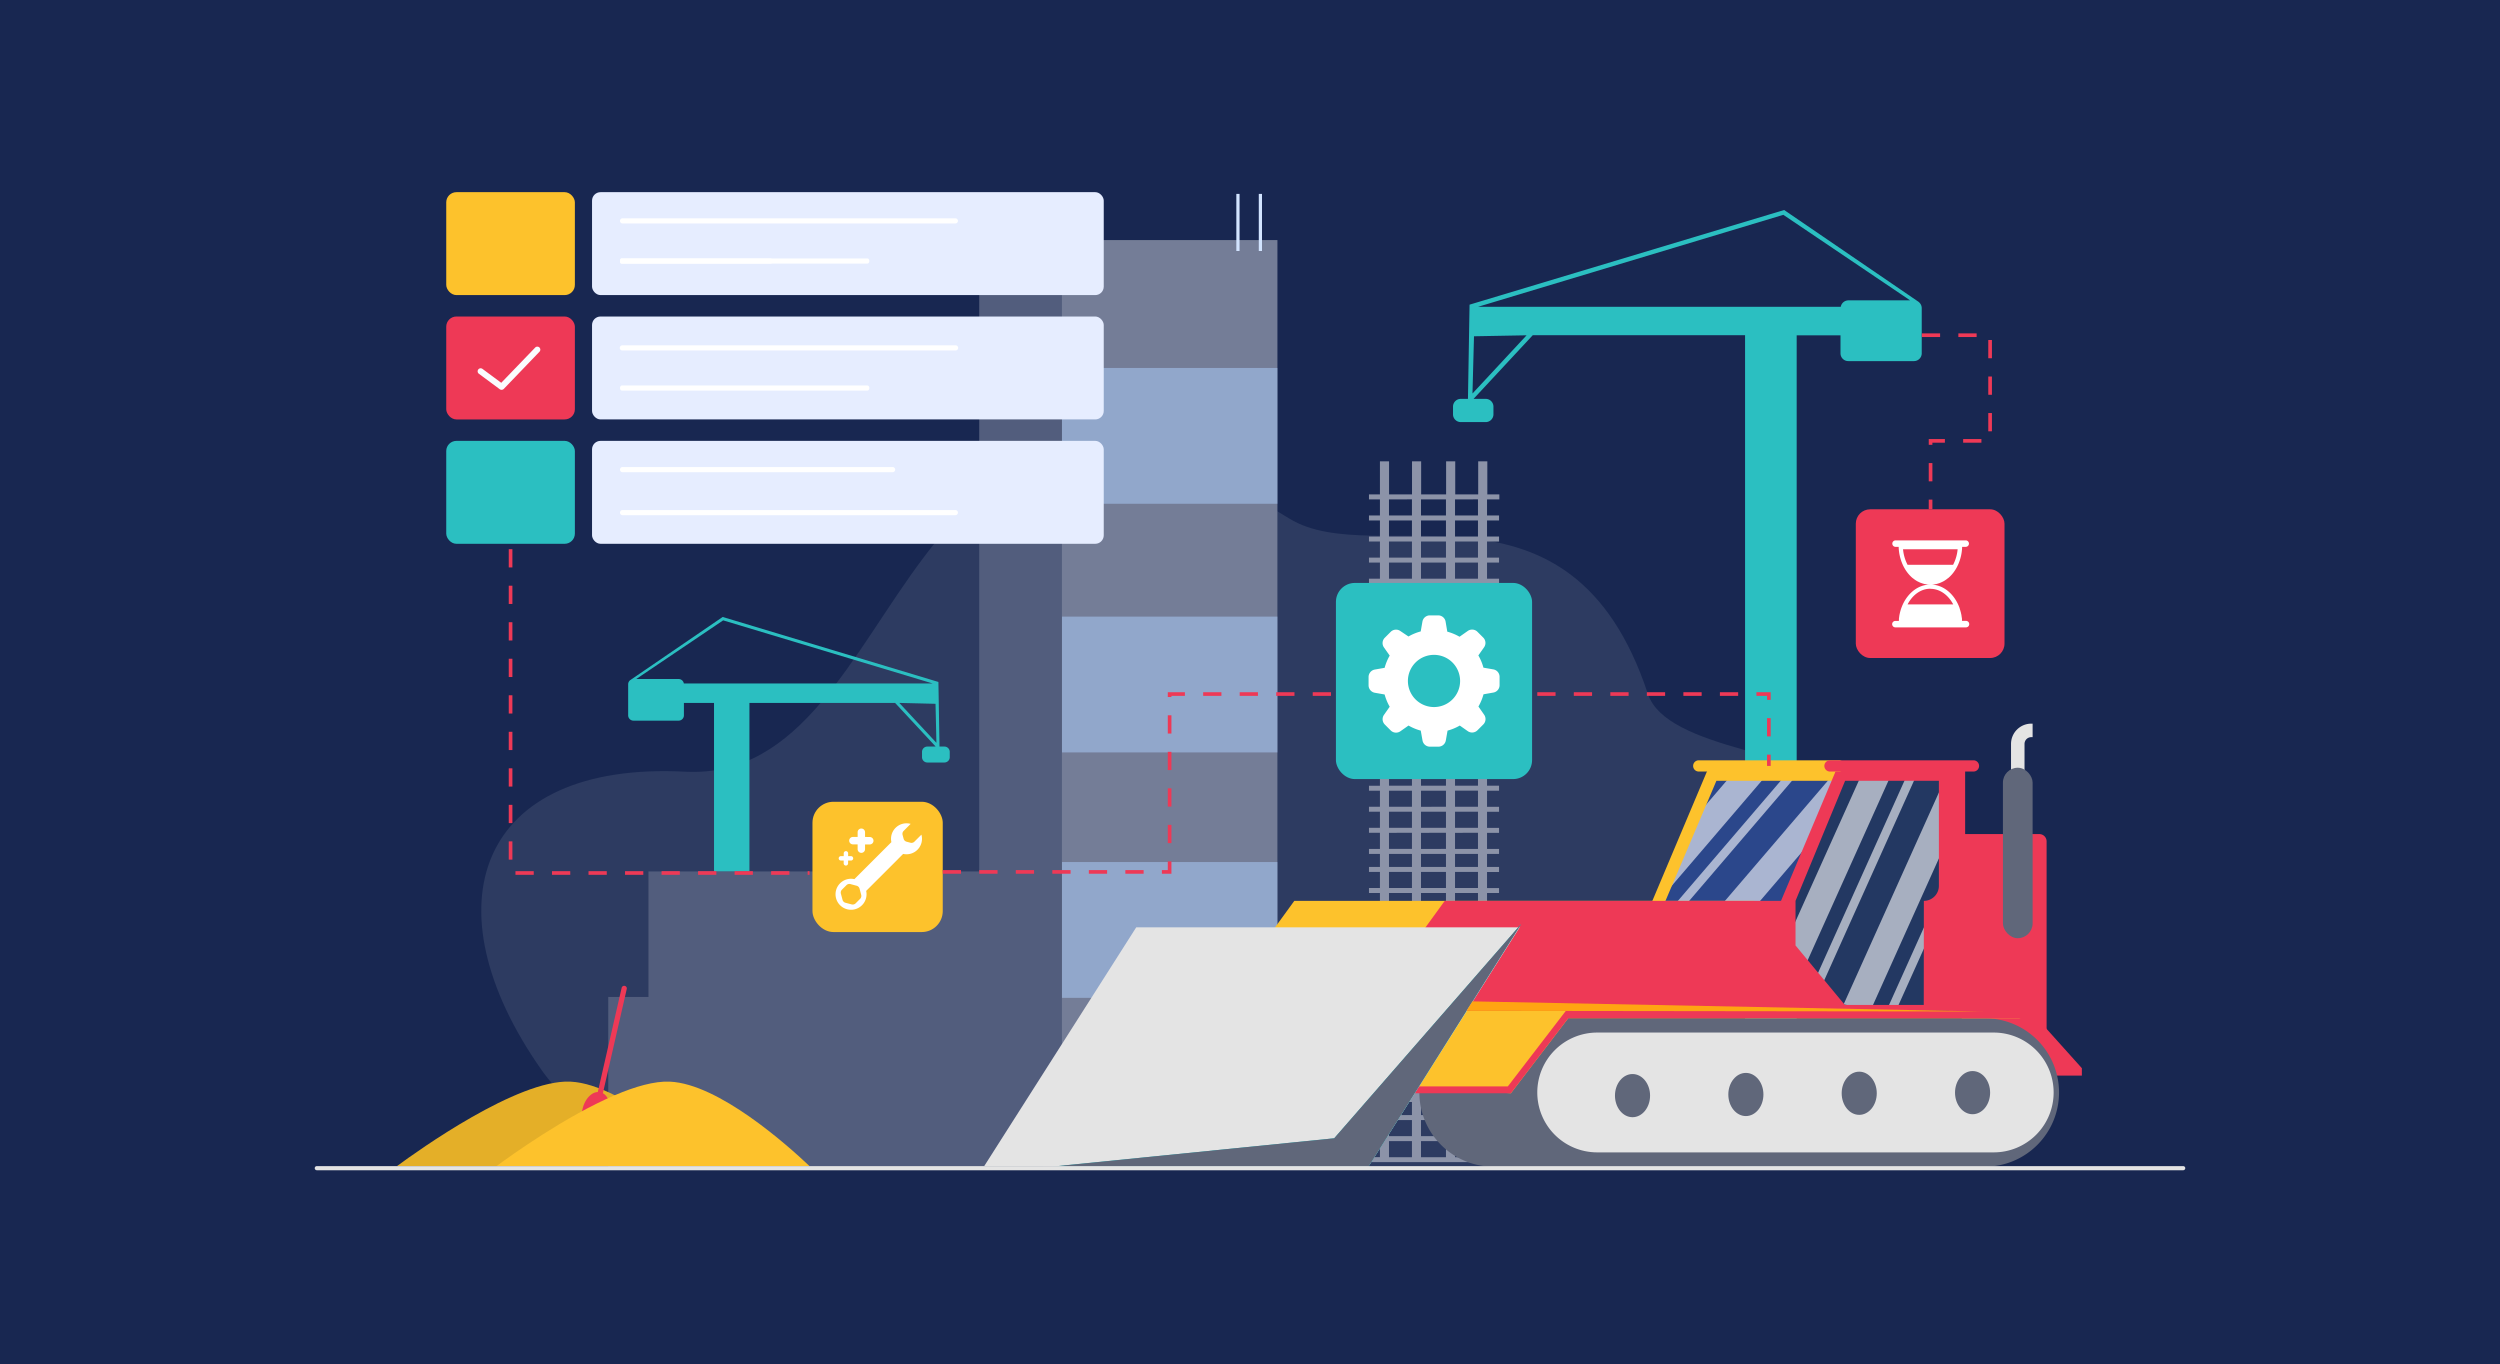 <svg id="Layer_1" data-name="Layer 1" xmlns="http://www.w3.org/2000/svg" xmlns:xlink="http://www.w3.org/1999/xlink" viewBox="0 0 1369 747"><defs><style>.cls-1{fill:#233862;}.cls-2{fill:#2b478b;}.cls-3{fill:#182751;}.cls-4{fill:#ebf2f9;}.cls-12,.cls-4{opacity:0.1;}.cls-5{fill:#2bbfc1;}.cls-15,.cls-21,.cls-6,.cls-8,.cls-9{fill:#fff;}.cls-6{opacity:0.4;}.cls-7{fill:#aed3ff;}.cls-7,.cls-9{opacity:0.5;}.cls-8{opacity:0.25;}.cls-10{fill:#d2e4ff;}.cls-11{fill:#fdc22c;}.cls-13{fill:#ee3956;}.cls-14{clip-path:url(#clip-path);}.cls-15{opacity:0.6;}.cls-16{clip-path:url(#clip-path-2);}.cls-17{fill:#e4e4e4;}.cls-18{fill:#60677a;}.cls-19{fill:#ffa412;}.cls-20{fill:#e6edff;}.cls-22{fill:#fafcfe;}.cls-23{fill:none;stroke:#ee3956;stroke-miterlimit:10;stroke-width:2px;stroke-dasharray:10;}</style><clipPath id="clip-path"><polygon class="cls-1" points="976.24 498.85 1008.5 424.22 1067.31 424.22 1069.34 555.93 997.79 555.93 976.24 525.08 976.24 498.85"/></clipPath><clipPath id="clip-path-2"><polygon class="cls-2" points="908.26 494.61 937.63 425.33 1008.5 425.33 976.98 501.44 908.26 494.61"/></clipPath></defs><rect class="cls-3" x="-23.41" y="-11.37" width="1415.81" height="769.74"/><path class="cls-4" d="M414.25,638.09s-82.29-2-117.45-51.83c-63.7-90.35-35-169.58,78.41-163.68C502.07,429.18,486.43,149.11,706.09,284c47.7,29.28,153.86-32.21,196.27,95.9,10.09,30.47,85.83,32.59,134.78,57,76.78,38.32,55.1,201.86-17.44,202.5S414.25,638.09,414.25,638.09Z"/><path class="cls-5" d="M1048.16,164.48l2.65.94L977,115,804.73,166.83l-.88,51.59h-3.94a4.26,4.26,0,0,0-4.24,4.24v4.24a4.26,4.26,0,0,0,4.24,4.24h13.66a4.25,4.25,0,0,0,4.24-4.24v-4.24a4.25,4.25,0,0,0-4.24-4.24h-6.65l32.42-34.86H955.6V638.61h28.26v-455h24v9.89a4.25,4.25,0,0,0,4.24,4.24h36a4.26,4.26,0,0,0,4.24-4.24V168.72A4.26,4.26,0,0,0,1048.16,164.48Zm-241.83,51,.83-31.33,28.8-.54Zm205.8-51A4.26,4.26,0,0,0,1008,168H809.38l167.17-50.36,69.4,46.82Z"/><path class="cls-5" d="M517.17,408.82h-2.7l-.6-35.38L395.73,337.85l-50.28,34.36a3.51,3.51,0,0,0-.4.27h0a2.89,2.89,0,0,0-1.07,2.24v17a2.92,2.92,0,0,0,2.91,2.91h24.72a2.91,2.91,0,0,0,2.9-2.91v-6.79H391V568.78h19.39V384.91h79.75l22.23,23.91H507.8a2.91,2.91,0,0,0-2.9,2.91v2.91a2.91,2.91,0,0,0,2.9,2.91h9.37a2.92,2.92,0,0,0,2.91-2.91v-2.91A2.92,2.92,0,0,0,517.17,408.82Zm-142.7-34.57a2.91,2.91,0,0,0-2.86-2.42H348.4L396,339.71l114.67,34.54Zm138.31,32.52-20.33-21.86,19.84.49Z"/><rect class="cls-3" x="536.41" y="131.47" width="163.11" height="507.56"/><rect class="cls-6" x="536.41" y="131.47" width="163.11" height="507.56"/><rect class="cls-7" x="581.46" y="201.5" width="118.06" height="74.36"/><rect class="cls-7" x="581.46" y="337.66" width="118.06" height="74.36"/><rect class="cls-7" x="581.46" y="472.06" width="118.06" height="74.36"/><polygon class="cls-3" points="333.07 545.94 355.08 545.94 355.08 477.18 536.41 477.18 536.41 131.47 581.46 131.47 581.46 639.31 536.41 639.31 536.41 639.02 355.08 639.02 355.08 639.02 333.07 639.02 333.07 545.94"/><polygon class="cls-8" points="333.07 545.94 355.08 545.94 355.08 477.18 536.41 477.18 536.41 131.47 581.46 131.47 581.46 639.31 536.41 639.31 536.41 639.02 355.08 639.02 355.08 639.02 333.07 639.02 333.07 545.94"/><path class="cls-3" d="M749.65,273.46v-2.74h6V252.64h5v18.08h12.57V252.64h5v18.08h13.67V252.64h5v18.08h12.57V252.64h5v18.08h6.58v2.74H814.3v8.8h6.58V285H814.3v8.81h6.58v2.74H814.3v8.8h6.58v2.74H814.3v8.8h6.58v2.74H814.3v8.8h6.58v2.74H814.3v7.13h6.58V341H814.3v8.81h6.58v2.74H814.3v8.8h6.58v2.74H814.3v8.8h6.58v2.74H814.3v8.8h6.58v2.74H814.3V396h6.58v2.74H814.3v8.4h6.58v2.74H814.3v8.8h6.58v2.74H814.3v8.8h6.58V433H814.3v8.8h6.58v2.74H814.3v8.81h6.58v2.74H814.3v8.8h6.58v2.74H814.3v7.12h6.58v2.74H814.3v8.8h6.58V489H814.3v8.8h6.58v2.74H814.3v8.81h6.58v2.74H814.3v8.8h6.58v2.74H814.3v8.8h6.58v2.74H814.3V543h6.58v2.74H814.3v8.81h6.58v2.74H814.3v8.8h6.58v2.74H814.3v8.8h6.58v2.74H814.3v8.8h6.58v2.74H814.3v8.81h6.58v2.73H814.3v7.13h6.58v2.74H814.3v8.8h6.58v2.74H814.3v8.8h6.58v2.74H749.65v-2.74h6v-8.8h-6v-2.74h6v-8.8h-6V610.6h6v-7.13h-6v-2.73h6v-8.81h-6v-2.74h6v-8.8h-6v-2.74h6v-8.8h-6v-2.74h6v-8.8h-6v-2.74h6v-8.81h-6V543h6v-7.85h-6v-2.74h6v-8.8h-6v-2.74h6v-8.8h-6v-2.74h6v-8.81h-6V497.8h6V489h-6v-2.74h6v-8.8h-6v-2.74h6V467.6h-6v-2.74h6v-8.8h-6v-2.74h6v-8.81h-6v-2.74h6V433h-6v-2.74h6v-8.8h-6v-2.74h6v-8.8h-6v-2.74h6v-8.4h-6V396h6V387.2h-6v-2.74h6v-8.8h-6v-2.74h6v-8.8h-6v-2.74h6v-8.8h-6v-2.74h6V341h-6V338.3h6v-7.13h-6v-2.74h6v-8.8h-6v-2.74h6v-8.8h-6v-2.74h6v-8.8h-6v-2.74h6V285h-6v-2.74h6v-8.8Zm28.49,0v8.8h13.67v-8.8Zm13.67,348.68v-8.8H778.14v8.8Zm-13.67,2.74v8.8h13.67v-8.8Zm13.67-14.28v-7.13H778.14v7.13Zm0-9.86v-8.81H778.14v8.81Zm0-11.55v-8.8H778.14v8.8Zm0-11.54v-8.8H778.14v8.8Zm0-11.54v-8.8H778.14v8.8Zm0-11.54v-8.81H778.14v8.81Zm0-11.55v-7.85H778.14V543Zm0-10.59v-8.8H778.14v8.8Zm0-11.54v-8.8H778.14v8.8Zm0-11.54v-8.81H778.14v8.81Zm0-11.55V489H778.14v8.8Zm0-11.54v-8.8H778.14v8.8Zm0-11.54V467.6H778.14v7.12Zm0-9.86v-8.8H778.14v8.8Zm0-11.54v-8.81H778.14v8.81Zm0-11.55V433H778.14v8.8Zm0-11.54v-8.8H778.14v8.8Zm0-11.54v-8.8H778.14v8.8Zm0-11.54v-8.4H778.14v8.4Zm0-11.14V387.2H778.14V396Zm0-11.55v-8.8H778.14v8.8Zm0-11.54v-8.8H778.14v8.8Zm0-11.54v-8.8H778.14v8.8Zm0-11.54V341H778.14v8.81Zm0-11.54v-7.13H778.14v7.13Zm0-9.87v-8.8H778.14v8.8Zm0-11.54v-8.8H778.14v8.8Zm0-11.54v-8.8H778.14v8.8Zm0-11.54V285H778.14v8.81Zm17.53-20.35H796.77v8.8h12.57Zm0,11.54H796.77v8.81h12.57Zm0,11.55H796.77v8.8h12.57Zm0,11.54H796.77v8.8h12.57Zm0,11.54H796.77v8.8h12.57Zm0,11.54H796.77v7.13h12.57Zm0,9.86H796.77v8.81h12.57Zm0,11.55H796.77v8.8h12.57Zm0,11.54H796.77v8.8h12.57Zm0,11.54H796.77v8.8h12.57Zm0,11.54H796.77V396h12.57Zm0,11.55H796.77v8.4h12.57Zm0,11.14H796.77v8.8h12.57Zm0,11.54H796.77v8.8h12.57Zm0,11.54H796.77v8.8h12.57Zm0,11.54H796.77v8.81h12.57Zm0,11.55H796.77v8.8h12.57Zm0,11.54H796.77v7.12h12.57Zm0,9.86H796.77v8.8h12.57Zm0,11.54H796.77v8.8h12.57Zm0,11.54H796.77v8.81h12.57Zm0,11.55H796.77v8.8h12.57Zm0,11.54H796.77v8.8h12.57Zm0,11.54H796.77V543h12.57Zm0,10.59H796.77v8.81h12.57Zm0,11.55H796.77v8.8h12.57Zm0,11.54H796.77v8.8h12.57Zm0,11.54H796.77v8.8h12.57Zm0,11.54H796.77v8.81h12.57Zm0,11.54H796.77v7.13h12.57Zm0,9.87H796.77v8.8h12.57Zm0,11.54H796.77v8.8h12.57Zm-48.73,8.8h12.57v-8.8H760.61Zm0-11.54h12.57v-8.8H760.61Zm0-11.54h12.57v-7.13H760.61Zm0-9.86h12.57v-8.81H760.61Zm0-11.55h12.57v-8.8H760.61Zm0-11.54h12.57v-8.8H760.61Zm0-11.54h12.57v-8.8H760.61Zm0-11.54h12.57v-8.81H760.61Zm0-11.55h12.57v-7.85H760.61Zm0-10.59h12.57v-8.8H760.61Zm0-11.54h12.57v-8.8H760.61Zm0-11.54h12.57v-8.81H760.61Zm0-11.55h12.57V489H760.61Zm0-11.54h12.57v-8.8H760.61Zm0-11.54h12.57V467.6H760.61Zm0-9.86h12.57v-8.8H760.61Zm0-11.54h12.57v-8.81H760.61Zm0-11.55h12.57V433H760.61Zm0-11.54h12.57v-8.8H760.61Zm0-11.54h12.57v-8.8H760.61Zm0-11.54h12.57v-8.4H760.61Zm0-11.14h12.57V387.2H760.61Zm0-11.55h12.57v-8.8H760.61Zm0-11.54h12.57v-8.8H760.61Zm0-11.54h12.57v-8.8H760.61Zm0-11.54h12.57V341H760.61Zm0-11.54h12.57v-7.13H760.61Zm0-9.87h12.57v-8.8H760.61Zm0-11.54h12.57v-8.8H760.61Zm0-11.54h12.57v-8.8H760.61Zm0-11.54h12.57V285H760.61Zm0-11.55h12.57v-8.8H760.61Z"/><path class="cls-9" d="M749.65,273.46v-2.74h6V252.64h5v18.08h12.57V252.64h5v18.08h13.67V252.64h5v18.08h12.57V252.64h5v18.08h6.58v2.74H814.3v8.8h6.58V285H814.3v8.81h6.58v2.74H814.3v8.8h6.58v2.74H814.3v8.8h6.58v2.74H814.3v8.8h6.58v2.74H814.3v7.13h6.58V341H814.3v8.81h6.58v2.74H814.3v8.8h6.58v2.74H814.3v8.8h6.58v2.74H814.3v8.8h6.58v2.74H814.3V396h6.58v2.74H814.3v8.4h6.58v2.74H814.3v8.8h6.58v2.74H814.3v8.8h6.58V433H814.3v8.8h6.58v2.74H814.3v8.81h6.58v2.74H814.3v8.8h6.58v2.74H814.3v7.12h6.58v2.74H814.3v8.8h6.58V489H814.3v8.8h6.58v2.74H814.3v8.81h6.58v2.74H814.3v8.8h6.58v2.74H814.3v8.8h6.58v2.74H814.3V543h6.58v2.74H814.3v8.81h6.58v2.74H814.3v8.8h6.58v2.74H814.3v8.8h6.58v2.74H814.3v8.8h6.58v2.74H814.3v8.81h6.58v2.73H814.3v7.13h6.58v2.74H814.3v8.8h6.58v2.74H814.3v8.8h6.58v2.74H749.65v-2.74h6v-8.8h-6v-2.74h6v-8.8h-6V610.6h6v-7.13h-6v-2.73h6v-8.81h-6v-2.74h6v-8.8h-6v-2.74h6v-8.8h-6v-2.74h6v-8.8h-6v-2.74h6v-8.81h-6V543h6v-7.85h-6v-2.74h6v-8.8h-6v-2.74h6v-8.8h-6v-2.74h6v-8.81h-6V497.8h6V489h-6v-2.74h6v-8.8h-6v-2.74h6V467.6h-6v-2.74h6v-8.8h-6v-2.74h6v-8.81h-6v-2.74h6V433h-6v-2.74h6v-8.8h-6v-2.74h6v-8.8h-6v-2.74h6v-8.4h-6V396h6V387.2h-6v-2.74h6v-8.8h-6v-2.74h6v-8.8h-6v-2.74h6v-8.8h-6v-2.74h6V341h-6V338.3h6v-7.13h-6v-2.74h6v-8.8h-6v-2.74h6v-8.8h-6v-2.74h6v-8.8h-6v-2.74h6V285h-6v-2.74h6v-8.8Zm28.49,0v8.8h13.67v-8.8Zm13.67,348.68v-8.8H778.14v8.8Zm-13.67,2.74v8.8h13.67v-8.8Zm13.67-14.28v-7.13H778.14v7.13Zm0-9.86v-8.81H778.14v8.81Zm0-11.55v-8.8H778.14v8.8Zm0-11.54v-8.8H778.14v8.8Zm0-11.54v-8.8H778.14v8.8Zm0-11.54v-8.81H778.14v8.81Zm0-11.55v-7.85H778.14V543Zm0-10.59v-8.8H778.14v8.8Zm0-11.54v-8.8H778.14v8.8Zm0-11.54v-8.81H778.14v8.81Zm0-11.55V489H778.14v8.8Zm0-11.54v-8.8H778.14v8.8Zm0-11.54V467.6H778.14v7.12Zm0-9.86v-8.8H778.14v8.8Zm0-11.54v-8.81H778.14v8.81Zm0-11.55V433H778.14v8.8Zm0-11.54v-8.8H778.14v8.8Zm0-11.54v-8.8H778.14v8.8Zm0-11.54v-8.4H778.14v8.4Zm0-11.14V387.2H778.14V396Zm0-11.55v-8.8H778.14v8.8Zm0-11.54v-8.8H778.14v8.8Zm0-11.54v-8.8H778.14v8.8Zm0-11.54V341H778.14v8.81Zm0-11.54v-7.13H778.14v7.13Zm0-9.87v-8.8H778.14v8.8Zm0-11.54v-8.8H778.14v8.8Zm0-11.54v-8.8H778.14v8.8Zm0-11.54V285H778.14v8.81Zm17.53-20.35H796.77v8.8h12.57Zm0,11.54H796.77v8.81h12.57Zm0,11.55H796.77v8.8h12.57Zm0,11.54H796.77v8.8h12.57Zm0,11.54H796.77v8.8h12.57Zm0,11.54H796.77v7.13h12.57Zm0,9.86H796.77v8.81h12.57Zm0,11.55H796.77v8.8h12.57Zm0,11.54H796.77v8.8h12.57Zm0,11.54H796.77v8.8h12.57Zm0,11.54H796.77V396h12.57Zm0,11.55H796.77v8.4h12.57Zm0,11.14H796.77v8.8h12.57Zm0,11.54H796.77v8.8h12.57Zm0,11.54H796.77v8.8h12.57Zm0,11.54H796.77v8.81h12.57Zm0,11.55H796.77v8.8h12.57Zm0,11.54H796.77v7.12h12.57Zm0,9.86H796.77v8.8h12.57Zm0,11.54H796.77v8.8h12.57Zm0,11.54H796.77v8.81h12.57Zm0,11.55H796.77v8.8h12.57Zm0,11.54H796.77v8.8h12.57Zm0,11.54H796.77V543h12.57Zm0,10.59H796.77v8.81h12.57Zm0,11.55H796.77v8.8h12.57Zm0,11.54H796.77v8.8h12.57Zm0,11.54H796.77v8.8h12.57Zm0,11.54H796.77v8.81h12.57Zm0,11.54H796.77v7.13h12.57Zm0,9.87H796.77v8.8h12.57Zm0,11.54H796.77v8.8h12.57Zm-48.73,8.8h12.57v-8.8H760.61Zm0-11.54h12.57v-8.8H760.61Zm0-11.54h12.57v-7.13H760.61Zm0-9.86h12.57v-8.81H760.61Zm0-11.55h12.57v-8.8H760.61Zm0-11.54h12.57v-8.8H760.61Zm0-11.54h12.57v-8.8H760.61Zm0-11.54h12.57v-8.81H760.61Zm0-11.55h12.57v-7.85H760.61Zm0-10.59h12.57v-8.8H760.61Zm0-11.54h12.57v-8.8H760.61Zm0-11.54h12.57v-8.81H760.61Zm0-11.55h12.57V489H760.61Zm0-11.54h12.57v-8.8H760.61Zm0-11.54h12.57V467.6H760.61Zm0-9.86h12.57v-8.8H760.61Zm0-11.54h12.57v-8.81H760.61Zm0-11.55h12.57V433H760.61Zm0-11.54h12.57v-8.8H760.61Zm0-11.54h12.57v-8.8H760.61Zm0-11.54h12.57v-8.4H760.61Zm0-11.14h12.57V387.2H760.61Zm0-11.55h12.57v-8.8H760.61Zm0-11.54h12.57v-8.8H760.61Zm0-11.54h12.57v-8.8H760.61Zm0-11.54h12.57V341H760.61Zm0-11.54h12.57v-7.13H760.61Zm0-9.87h12.57v-8.8H760.61Zm0-11.54h12.57v-8.8H760.61Zm0-11.54h12.57v-8.8H760.61Zm0-11.54h12.57V285H760.61Zm0-11.55h12.57v-8.8H760.61Z"/><rect class="cls-10" x="689.31" y="106.18" width="1.76" height="31.26"/><rect class="cls-10" x="592.02" y="106.18" width="1.76" height="31.26"/><rect class="cls-10" x="677.02" y="106.18" width="1.76" height="31.26"/><rect class="cls-10" x="583.24" y="106.18" width="1.76" height="31.26"/><path class="cls-11" d="M388.82,638.57H217.39c11.68-8.62,66.12-47.55,94.92-46.26,7.52.34,15.88,3.22,24.3,7.45C358.16,610.58,380,630.24,388.82,638.57Z"/><path class="cls-12" d="M388.82,638.57H217.39c11.68-8.62,66.12-47.55,94.92-46.26,7.52.34,15.88,3.22,24.3,7.45C358.16,610.58,380,630.24,388.82,638.57Z"/><path class="cls-13" d="M342.13,539.87a1.43,1.43,0,0,0-1.72,1.08L327.34,598c-3.53.11-7.12,3.93-8.34,9.25l-1.24,5.44a5.61,5.61,0,0,0-.17.91L332.1,617a3.67,3.67,0,0,0,.28-.89l1.25-5.44c1.21-5.31-.35-10.3-3.49-12l13.07-57.08A1.43,1.43,0,0,0,342.13,539.87Z"/><path class="cls-11" d="M443.31,638.57H271.89c8.25-6.09,37.88-27.34,64.72-38.81,11.12-4.76,21.76-7.83,30.2-7.45C393.57,593.51,431.09,627,443.31,638.57Z"/><polygon class="cls-1" points="976.24 498.85 1008.5 424.22 1067.31 424.22 1069.34 555.93 997.79 555.93 976.24 525.08 976.24 498.85"/><g class="cls-14"><polygon class="cls-15" points="981.04 545.49 965.89 543.08 1022.6 417.01 1037.75 419.42 981.04 545.49"/><polygon class="cls-15" points="994.11 547.57 989.24 546.8 1045.95 420.72 1050.81 421.5 994.11 547.57"/><polygon class="cls-15" points="1024.7 552.44 1009.55 550.03 1066.25 423.95 1081.4 426.36 1024.7 552.44"/><polygon class="cls-15" points="1037.76 554.51 1032.9 553.74 1089.6 427.67 1094.47 428.44 1037.76 554.51"/></g><polygon class="cls-2" points="908.26 494.61 937.63 425.33 1008.5 425.33 976.98 501.44 908.26 494.61"/><g class="cls-16"><polygon class="cls-15" points="903.71 498.79 889.58 492.82 967.1 402.28 981.23 408.24 903.71 498.79"/><polygon class="cls-15" points="915.9 503.93 911.36 502.02 988.88 411.47 993.42 413.39 915.9 503.93"/><polygon class="cls-15" points="944.44 515.98 930.3 510.01 1007.82 419.47 1021.95 425.44 944.44 515.98"/></g><path class="cls-17" d="M1108.63,432.23h-7.39V407.37a11.11,11.11,0,0,1,11.1-11.1h.72v7.39h-.72a3.71,3.71,0,0,0-3.71,3.71Z"/><polygon class="cls-11" points="934.86 422.13 903.58 496.27 912.02 493.31 939.91 427.55 1003.46 427.55 1005.69 422.13 934.86 422.13"/><polygon class="cls-13" points="1111.83 553.53 1140.03 584.94 1140.03 589 1074.28 589 1074.28 556.12 1111.83 553.53"/><polygon class="cls-11" points="696.93 509.6 708.76 493.31 960.6 493.31 997.79 553.53 685.85 553.53 696.93 509.6"/><path class="cls-17" d="M832.52,562.77h255.41a38.18,38.18,0,0,1,38.18,38.18v0a33.5,33.5,0,0,1-33.5,33.5H832.52a0,0,0,0,1,0,0V562.77A0,0,0,0,1,832.52,562.77Z"/><path class="cls-18" d="M1086.89,557.6h-269a40.63,40.63,0,0,0-40.64,40.64h0a40.64,40.64,0,0,0,40.64,40.64h269a40.65,40.65,0,0,0,40.64-40.64h0A40.64,40.64,0,0,0,1086.89,557.6Zm37.68,40.64a32.8,32.8,0,0,1-32.8,32.8H874.63a32.8,32.8,0,0,1-32.81-32.8h0a32.81,32.81,0,0,1,32.81-32.81h217.14a32.81,32.81,0,0,1,32.8,32.81Z"/><ellipse class="cls-18" cx="893.97" cy="599.96" rx="9.61" ry="11.82"/><ellipse class="cls-18" cx="956.04" cy="599.34" rx="9.61" ry="11.82"/><ellipse class="cls-18" cx="1018.11" cy="598.67" rx="9.61" ry="11.82"/><ellipse class="cls-18" cx="1080.18" cy="598.33" rx="9.61" ry="11.82"/><polygon class="cls-11" points="761.22 594.91 827.35 598.67 858.75 557.6 1111.83 557.6 1111.83 553.53 796.69 553.53 761.22 594.91"/><polygon class="cls-13" points="761.22 598.67 761.22 594.91 825.69 594.91 857.46 553.53 1111.83 553.53 1111.83 557.6 858.75 557.6 827.35 598.67 761.22 598.67"/><path class="cls-13" d="M1076.11,493.31V422.15h-70.83l-30,71.16H791.14L779.32,509.6l-11.08,43.93h311.94V493.31Zm-22.66,57h-43.22l-27-32.57V493.31h0l27.15-65.74h51.35v57.51a8.22,8.22,0,0,1-8.23,8.23h0Z"/><path class="cls-13" d="M1070.57,456.74h46.15a4,4,0,0,1,4,4v108l-17-12.75h-36.39Z"/><polygon class="cls-17" points="749.4 638.66 538.94 638.58 622.2 507.81 832.16 507.81 749.4 638.66"/><polygon class="cls-5" points="749.34 638.88 575.79 638.88 730.6 623.33 833.08 505.87 749.34 638.88"/><polygon class="cls-18" points="749.34 638.88 575.79 638.88 730.6 623.33 833.08 505.87 749.34 638.88"/><path class="cls-11" d="M1007,422.5H930.24a3.08,3.08,0,0,1-3.08-3.08h0a3.08,3.08,0,0,1,3.08-3.08H1007a3.08,3.08,0,0,1,3.08,3.08h0A3.08,3.08,0,0,1,1007,422.5Z"/><path class="cls-13" d="M1080.67,422.5H1002.1a3.08,3.08,0,0,1-3.08-3.08h0a3.08,3.08,0,0,1,3.08-3.08h78.57a3.08,3.08,0,0,1,3.08,3.08h0A3.08,3.08,0,0,1,1080.67,422.5Z"/><rect class="cls-18" x="1096.8" y="420.41" width="16.26" height="93.35" rx="8.13"/><polygon class="cls-19" points="803.02 553.53 806.3 548.35 1085.97 553.9 803.02 553.53"/><path class="cls-17" d="M1195.53,640.82H173.47a1.13,1.13,0,0,1-1.12-1.13h0a1.12,1.12,0,0,1,1.12-1.12H1195.53a1.12,1.12,0,0,1,1.12,1.12h0A1.13,1.13,0,0,1,1195.53,640.82Z"/><rect class="cls-20" x="324.2" y="105.23" width="280.21" height="56.36" rx="4.65"/><rect class="cls-11" x="244.36" y="105.23" width="70.44" height="56.36" rx="5.58"/><rect class="cls-20" x="324.2" y="241.42" width="280.21" height="56.36" rx="4.65"/><rect class="cls-5" x="244.36" y="241.42" width="70.44" height="56.36" rx="5.58"/><path class="cls-21" d="M422.18,144.36H340.13c-.36,0-.64-.63-.64-1.41s.28-1.41.64-1.41h82.05c.35,0,.64.63.64,1.41S422.53,144.36,422.18,144.36Z"/><path class="cls-21" d="M489,258.58H340.65a1.44,1.44,0,0,1,0-2.82H489a1.43,1.43,0,0,1,0,2.82Z"/><path class="cls-21" d="M523.15,282.12H340.92a1.41,1.41,0,1,1,0-2.82H523.15a1.41,1.41,0,1,1,0,2.82Z"/><rect class="cls-20" x="324.2" y="173.32" width="280.21" height="56.36" rx="4.65"/><rect class="cls-13" x="244.36" y="173.32" width="70.44" height="56.36" rx="5.58"/><path class="cls-21" d="M523.15,191.93H340.92a1.42,1.42,0,1,1,0-2.83H523.15a1.42,1.42,0,1,1,0,2.83Z"/><path class="cls-21" d="M475,213.9H340.54c-.58,0-1.05-.63-1.05-1.41s.47-1.41,1.05-1.41H475c.59,0,1.06.63,1.06,1.41S475.58,213.9,475,213.9Z"/><path class="cls-21" d="M523.15,122.37H340.92a1.41,1.41,0,1,1,0-2.82H523.15a1.41,1.41,0,1,1,0,2.82Z"/><path class="cls-21" d="M475,144.35H340.54c-.58,0-1.05-.63-1.05-1.41s.47-1.42,1.05-1.42H475c.59,0,1.06.64,1.06,1.42S475.58,144.35,475,144.35Z"/><path class="cls-22" d="M274.66,213.46a1.69,1.69,0,0,1-1-.32l-11.43-8.47A1.64,1.64,0,0,1,264.2,202l10.28,7.62,18.58-19.29a1.64,1.64,0,1,1,2.37,2.27L275.84,213A1.64,1.64,0,0,1,274.66,213.46Z"/><rect class="cls-11" x="444.91" y="439.05" width="71.34" height="71.34" rx="11.49"/><path class="cls-21" d="M474.31,487.87l20.26-20.27a8.47,8.47,0,0,0,10-10.55l-3.84,3.84a2.26,2.26,0,0,1-2.18.59l-2.13-.57a2.27,2.27,0,0,1-1.6-1.6l-.57-2.13a2.26,2.26,0,0,1,.59-2.18l3.84-3.85a8.48,8.48,0,0,0-10.55,10l-20.27,20.26a8.49,8.49,0,1,0,6.46,6.46Zm-5.77,6.8a2.28,2.28,0,0,1-2.19.58l-3.38-.9a2.27,2.27,0,0,1-1.6-1.6l-.9-3.38a2.28,2.28,0,0,1,.58-2.19l2.48-2.47a2.25,2.25,0,0,1,2.18-.58l3.38.9a2.27,2.27,0,0,1,1.6,1.6l.9,3.38a2.25,2.25,0,0,1-.58,2.18Z"/><path class="cls-21" d="M473.7,458.31v-2.58a2,2,0,1,0-4.06,0v2.58h-2.59a2,2,0,0,0,0,4.07h2.59V465a2,2,0,1,0,4.06,0v-2.58h2.59a2,2,0,0,0,0-4.07Z"/><path class="cls-21" d="M464.44,468.82v-1.54a1.21,1.21,0,0,0-2.42,0v1.54h-1.54a1.21,1.21,0,0,0,0,2.42H462v1.54a1.21,1.21,0,1,0,2.42,0v-1.54H466a1.21,1.21,0,1,0,0-2.42Z"/><rect class="cls-5" x="731.55" y="319.21" width="107.42" height="107.42" rx="10.4"/><path class="cls-21" d="M817.71,366.55l-5.38-.94a27.89,27.89,0,0,0-2.78-6.7l3.14-4.47a4.14,4.14,0,0,0-.47-5.3L809,345.92a4.13,4.13,0,0,0-5.29-.38l-4.47,3.14a27.82,27.82,0,0,0-6.7-2.78l-.93-5.5a4.11,4.11,0,0,0-4-3.42H783a4.12,4.12,0,0,0-4.08,3.42l-.94,5.37a27.46,27.46,0,0,0-6.7,2.77l-4.46-3a4.12,4.12,0,0,0-5.29.47l-3.22,3.22a4.13,4.13,0,0,0-.47,5.29L761,359a28.23,28.23,0,0,0-2.78,6.7l-5.36.94a4.15,4.15,0,0,0-3.43,4.08v4.56a4.15,4.15,0,0,0,3.43,4.08l5.36.94A28.06,28.06,0,0,0,761,387l-3.14,4.47a4.13,4.13,0,0,0,.47,5.29l3.22,3.23a4.13,4.13,0,0,0,5.29.46l4.47-3.14a27.82,27.82,0,0,0,6.7,2.78l.95,5.36a4.12,4.12,0,0,0,4.07,3.43h4.63a4.13,4.13,0,0,0,4.08-3.43l.94-5.36a27.66,27.66,0,0,0,6.7-2.78l4.37,3.07a4.13,4.13,0,0,0,5.29-.46l3.22-3.22a4.14,4.14,0,0,0,.47-5.3l-3.14-4.5a28.23,28.23,0,0,0,2.78-6.7l5.38-.95a4.11,4.11,0,0,0,3.42-4.07v-4.56A4.12,4.12,0,0,0,817.71,366.55Zm-32.45,20.63a14.29,14.29,0,1,1,14.29-14.29V373A14.28,14.28,0,0,1,785.26,387.18Z"/><rect class="cls-13" x="1016.24" y="278.89" width="81.43" height="81.43" rx="7.88"/><path class="cls-21" d="M1076.52,340h-2.14l0-.49c0-.15,0-.31,0-.47s0-.42-.07-.63,0-.32-.07-.49-.05-.39-.08-.59l-.09-.49c0-.19-.07-.39-.11-.57l-.12-.49c0-.19-.08-.37-.13-.56s-.08-.32-.13-.48l-.15-.54-.15-.47c-.06-.18-.11-.35-.17-.52a.74.74,0,0,1,0-.14,2.49,2.49,0,0,1-.11-.29l-.23-.6c-.06-.14-.12-.28-.17-.42s-.17-.38-.25-.56l-.09-.21h0c-3-6.5-8.63-10.88-15.08-10.88.27,0,.53,0,.8,0h.2l.76-.07h0l.78-.13.19,0c.24-.05.49-.1.73-.17h0l.75-.22.18-.06c.24-.07.46-.15.69-.24l0,0c.24-.09.48-.2.72-.3l.17-.08.65-.32.06,0,.68-.38.17-.1.61-.39.06-.05c.22-.14.44-.3.65-.46l.15-.11.57-.46.07,0,.6-.54.15-.13.52-.51.07-.08c.19-.19.38-.39.56-.6l.13-.14.47-.57.08-.09c.17-.21.34-.44.51-.66a.91.91,0,0,1,.11-.16c.15-.2.29-.41.43-.62l.07-.1c.16-.24.31-.48.46-.72a1,1,0,0,1,.1-.17c.13-.22.25-.44.37-.66l.07-.12c.14-.26.27-.52.4-.78l.09-.18c0-.1.09-.19.14-.29h0a25.64,25.64,0,0,0,2.32-10h2.09a1.77,1.77,0,0,0,0-3.53h-38.69a1.77,1.77,0,0,0,0,3.53h1.84a25.64,25.64,0,0,0,2.32,10h0c0,.1.1.19.14.29l.09.18c.13.26.26.52.4.78l.07.12.37.65.11.18c.14.24.3.48.45.72l.07.11c.14.2.28.41.43.61l.12.16c.16.22.33.45.5.66l.08.09c.15.19.31.38.47.56l.13.15c.19.21.37.41.56.6l.08.08.51.51.15.13.6.54.07,0q.28.24.57.45l.15.12c.21.16.43.32.65.46l.06.05.61.39.17.1.68.38.06,0,.65.32.17.08.72.3.05,0,.69.24.18.06.75.22h0c.24.07.49.12.73.17l.19,0,.78.13h0l.77.07h.19c.27,0,.53,0,.8,0-6.44,0-12,4.35-15.06,10.83h0a1.42,1.42,0,0,1-.08.18c-.12.27-.24.54-.35.82l-.12.31c-.15.37-.29.75-.42,1.13l-.06.2c-.11.32-.21.65-.3,1l-.11.38c-.07.29-.15.59-.21.89l-.09.35c-.08.41-.16.83-.23,1.24,0,.05,0,.09,0,.14-.06.37-.11.75-.16,1.14,0,.13,0,.26,0,.4,0,.3,0,.6-.07.9h-1.89a1.76,1.76,0,0,0-1.76,1.76h0a1.76,1.76,0,0,0,1.76,1.77h38.69a1.76,1.76,0,0,0,1.76-1.77h0A1.76,1.76,0,0,0,1076.52,340Zm-34.42-39.22H1072a22.76,22.76,0,0,1-2.48,8.5h-24.94A22.76,22.76,0,0,1,1042.1,300.73Zm15,21.66c5.2,0,9.78,3.39,12.49,8.54l-25,0C1047.29,325.76,1051.87,322.39,1057.05,322.39Z"/><polyline class="cls-23" points="279.59 300.73 279.59 478.05 443.31 478.05"/><polyline class="cls-23" points="516.25 477.46 640.48 477.46 640.48 380.06 731.55 380.06"/><polyline class="cls-23" points="841.82 380.06 968.63 380.06 968.63 419.42"/><polyline class="cls-23" points="1052.4 183.56 1089.78 183.56 1089.78 241.42 1057.18 241.42 1057.18 278.89"/></svg>